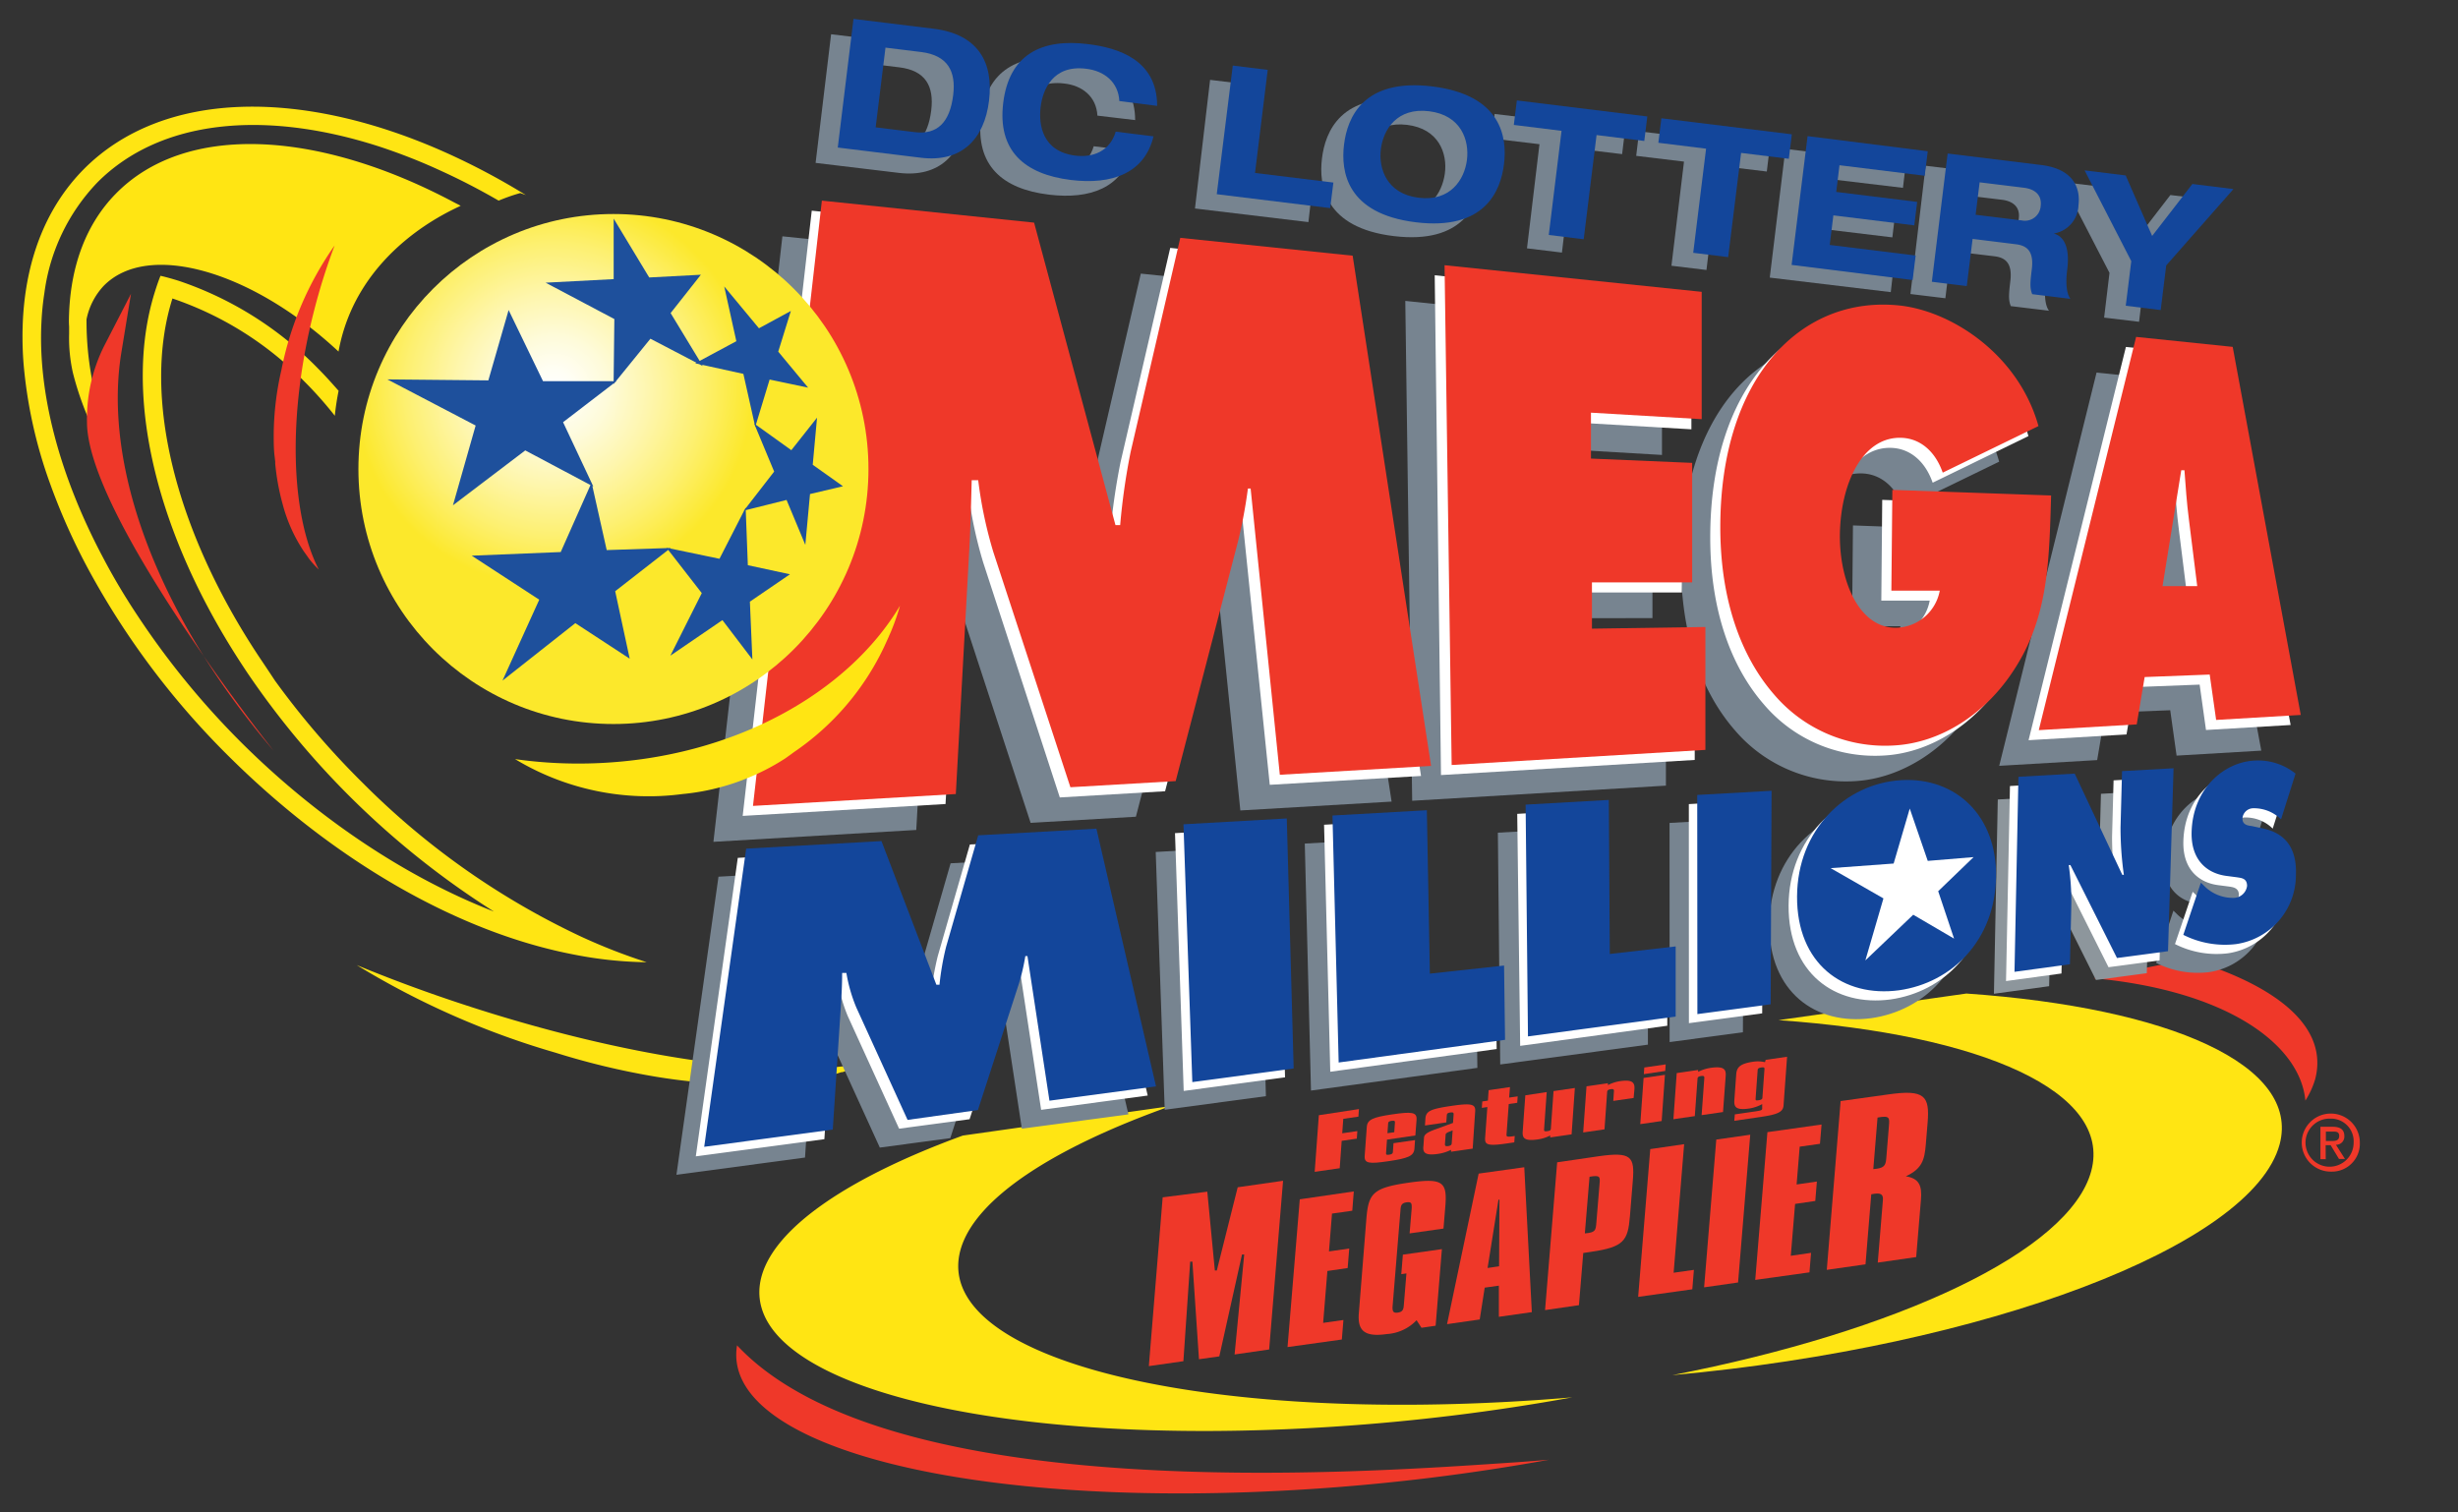 <svg id="Layer_2" data-name="Layer 2" xmlns="http://www.w3.org/2000/svg" xmlns:xlink="http://www.w3.org/1999/xlink" viewBox="0 0 325 200"><rect x="0" y="0" width="325" height="200" fill="#333333" stroke="none"/><defs><radialGradient id="radial-gradient" cx="74.24" cy="53.16" r="26.9" gradientTransform="translate(0.41) scale(0.98 0.97)" gradientUnits="userSpaceOnUse"><stop offset="0" stop-color="#fff"/><stop offset="0.1" stop-color="#fffef5"/><stop offset="0.27" stop-color="#fefbda"/><stop offset="0.48" stop-color="#fef6ae"/><stop offset="0.74" stop-color="#fdf071"/><stop offset="1" stop-color="#fce82b"/></radialGradient></defs><title>mega_millions</title><path d="M97.45,177.9c-2.21,13.47,31.17,21.94,75.9,19a276.69,276.69,0,0,0,31.46-3.87c-1.71.14-3.43.28-5.16.39C180.58,194.69,117.6,199.41,97.45,177.9Z" style="fill:#ef3829"/><path d="M127,165.27c1.89-6.78,12.32-13.51,27.75-19l-27.44,3.89c-14.79,5.4-24.75,12-26.6,18.56-3.91,14,30,22.92,75.72,19.93a275.44,275.44,0,0,0,31.46-3.87c-1.72.14-3.44.28-5.16.39C157,188.19,123.12,179.28,127,165.27Z" style="fill:#ffe513"/><path d="M260,131.38l-24.84,3.52c26.94,1.89,44.14,9.48,41.35,19.94-2.84,10.65-25.59,21.21-55.38,27,41.26-3.74,76.69-17.06,80.29-30.53C304.18,140.86,286.94,133.26,260,131.38Z" style="fill:#ffe513"/><path d="M159.63,157.58l1,10.42.26,0,2.76-11,6-.86-1.84,22.31-4.57.66,1.27-13.22-.29,0-3,13.47-2.69.38-.87-12.91-.29,0-.9,13.17-4.57.65,1.83-22.32Z" style="fill:#ef3829"/><path d="M179,157.55l-.2,2.55-2.68.38-.4,5,2.68-.38-.21,2.58-2.68.39-.56,6.86,2.68-.38-.21,2.58-7.18,1,1.62-19.54Z" style="fill:#ef3829"/><path d="M186.26,156.39c4.55-.65,5.11-.09,4.84,3.18l-.24,2.89-4.48.64.28-3.37c0-.55,0-.83-.67-.74s-.77.42-.81.95l-1.06,12.92c0,.55.1.8.71.71s.73-.38.78-.92l.35-4.26-.68.1.21-2.58,5.16-.73-.83,10.13-1.87.27-.65-1a5.92,5.92,0,0,1-3.94,1.83c-3.06.44-3.88-.54-3.69-2.8l1-12.52C180.95,157.79,181.55,157.07,186.26,156.39Z" style="fill:#ef3829"/><path d="M198.13,158.64l.13,0-.05,8.81-1.52.22Zm-2.62-3.45-4.18,19.91,4.32-.62.66-4.21,1.87-.26,0,4.12,4.36-.62-1-19.16Z" style="fill:#ef3829"/><path d="M210.17,155.61c1.43-.25,1.41,0,1.32,1l-.42,5.11c-.08,1-.13,1.26-1.52,1.38Zm-4.28-1.91-1.6,19.54,4.48-.65.57-6.9,1-.15c4.39-.63,4.9-1.47,5.17-4.69l.38-4.67c.27-3.25-.19-3.9-4.54-3.28Z" style="fill:#ef3829"/><path d="M222.68,151.3l-1.39,17,2.68-.38-.21,2.57-7.16,1,1.6-19.54Z" style="fill:#ef3829"/><path d="M231.42,150.05l-1.61,19.54-4.49.64,1.61-19.54Z" style="fill:#ef3829"/><path d="M240.85,148.7l-.21,2.55-2.68.38-.41,5,2.68-.39-.21,2.57-2.67.39-.57,6.86,2.68-.39-.21,2.58-7.17,1,1.61-19.54Z" style="fill:#ef3829"/><path d="M248.25,147.78c1.63-.29,1.6,0,1.5,1.17l-.35,4.29c-.08,1-.4,1.25-1.71,1.36Zm-4.88-2.18-1.83,22.32,5.12-.73.76-9.26c1.19-.25,1.61-.07,1.54.76l-.68,8.27,5.08-.73.63-7.58c.15-1.84-.21-2.82-2-3.1,2.16-1,2.47-2.18,2.64-4.18l.24-2.91c.29-3.52-.36-4.43-5.19-3.74Z" style="fill:#ef3829"/><path d="M179.68,146.66l-.07,1-2,.29-.14,1.91,2-.29-.07,1-2,.29-.26,3.62-3.31.48.55-7.49Z" style="fill:#ef3829"/><path d="M183.45,149.85l.09-1.27c0-.2.09-.32.49-.37s.43.06.41.24l-.09,1.27Zm-.06.85,3.75-.55.16-2.09c.07-1-.63-1.08-3.22-.7s-3.29.7-3.36,1.66l-.28,3.83c-.07,1,.58,1.08,3.15.7s3.36-.68,3.43-1.66l.08-1.13-2.85.41-.08,1.14c0,.19-.07.32-.47.38s-.45,0-.43-.25Z" style="fill:#ef3829"/><path d="M194.72,151.89l-2.86.41,0-.25a5.69,5.69,0,0,1-1.76.54c-1.75.25-2-.22-1.89-1.09l.07-1c0-.44.34-.73,1.42-1.13l2.42-.88.08-1.14c0-.2-.05-.29-.43-.24s-.46.17-.47.37l-.07.94-2.82.41.06-.91c.07-1,.68-1.27,3.36-1.67s3.29-.27,3.22.71Zm-3.13-2.22c-.29.11-.44.23-.45.37v.08l-.09,1.19c0,.21.1.3.45.24s.44-.18.45-.38l.12-1.69Z" style="fill:#ef3829"/><path d="M199.65,143.75l-.11,1.39,1.13-.16-.06.85-1.12.16-.3,4.1a.1.1,0,0,0,0,0c0,.2.15.26.73.18l.36-.05-.06.84-1.16.17c-2.59.37-2.75.05-2.69-.84l.29-4-.73.11.06-.85.74-.11.1-1.38Z" style="fill:#ef3829"/><path d="M204.51,144.41l-.35,4.94c0,.19,0,.29.43.23s.45-.16.47-.36l.35-4.94,2.82-.41L207.8,150l-2.83.41,0-.26a5,5,0,0,1-1.63.52c-1.86.27-2.08-.22-2-1.12l.34-4.71Z" style="fill:#ef3829"/><path d="M216,145.19l-2.69.39.09-1.32c0-.19-.08-.28-.43-.23s-.46.17-.47.37l-.35,4.94-2.82.41.44-6.1,2.83-.41,0,.25a5.11,5.11,0,0,1,1.58-.52c1.75-.26,2,.24,1.92,1.14Z" style="fill:#ef3829"/><path d="M220.24,140.75l-.06.87-2.83.42.06-.88Zm-.1,1.38-.43,6.11-2.83.41.44-6.11Z" style="fill:#ef3829"/><path d="M227.82,147.05l-2.83.41.36-4.94c0-.19-.07-.28-.43-.23s-.46.17-.47.36l-.36,4.94-2.83.41.44-6.1,2.83-.41,0,.25a5.33,5.33,0,0,1,1.64-.53c1.87-.27,2.07.25,2,1.13Z" style="fill:#ef3829"/><path d="M233.3,141.38l-.27,3.74c0,.2-.09.31-.5.37s-.41,0-.4-.24l.27-3.73c0-.18.09-.3.47-.36S233.32,141.18,233.3,141.38Zm.07-.92a4.08,4.08,0,0,0-1.57-.06c-1.9.27-2.18.85-2.24,1.74l-.24,3.32c-.06.88.14,1.4,2,1.12A5.16,5.16,0,0,0,233,146l0,.57c0,.17-.09.27-.52.33l-.28.05-2.82.41-.07.85,3.56-.52c2.09-.31,2.88-.62,2.95-1.48l.47-6.47-2.83.41Z" style="fill:#ef3829"/><path d="M290.27,127.09l-4.83.54-8.62,1.73c17.53,1.61,27.31,8.69,28,16.18a11.23,11.23,0,0,0,1.3-2.85C307.82,136.12,301.71,130.69,290.27,127.09Z" style="fill:#ef3829"/><path d="M60.65,132.62c-4.71-1.56-9.21-3.24-13.48-5a107.93,107.93,0,0,0,26.27,11.58,98.81,98.81,0,0,0,13.16,3.16c1.63.27,3.12.47,4.55.62l1.07.09.44,0a67,67,0,0,0,8.34.33,35.53,35.53,0,0,0,9.35-1.33l.89-.29.14,0,.45-.15a13.74,13.74,0,0,0,2.14-1C103,142.74,82.74,139.95,60.65,132.62Z" style="fill:#ffe513"/><path d="M3.07,41.61c.52-7.63,3.12-14.29,8-19.23,10.55-10.62,29.12-10.7,48.19-2.06A91.54,91.54,0,0,1,69,25.47l.53.32-.74-.26c-1,.28-1.92.61-2.86,1q-3.73-2.16-7.47-3.87A76,76,0,0,0,50,19.33c-15-4.81-28.8-3.57-37.13,4.8a26,26,0,0,0-7,14.61,35.4,35.4,0,0,0-.39,3.88C5,52,7.85,62.88,13.66,73.8q2,3.81,4.52,7.6a107.23,107.23,0,0,0,13.94,17h0c10.1,10,21.79,17.71,33.19,22.14A111.3,111.3,0,0,1,32.83,89.15q-1.13-1.68-2.18-3.37c-10.37-16.71-14.21-34.08-10.23-47,.24-.78.5-1.56.8-2.31.79.18,1.59.41,2.4.66A46.37,46.37,0,0,1,42,48.68c1,1,1.89,2,2.77,3-.22,1.08-.39,2.19-.5,3.3a50.38,50.38,0,0,0-4-4.51,44.28,44.28,0,0,0-17.47-11c-4.06,12.84.3,30.63,11.56,47.54q1,1.48,2,3A108.75,108.75,0,0,0,48,103.57a101.62,101.62,0,0,0,28.87,20.3,76.36,76.36,0,0,0,8.64,3.37,52.62,52.62,0,0,1-9.55-1C60.8,123.36,44.37,114,30.37,100.13A105.47,105.47,0,0,1,11.72,75.35,83.45,83.45,0,0,1,6.64,64,61.85,61.85,0,0,1,3.12,48.13,44.81,44.81,0,0,1,3.07,41.61Z" style="fill:#ffe513"/><path d="M9.14,41.3c.27-6.23,2.24-11.65,6.13-15.64,9.23-9.47,26.74-8.44,44.58,1,.35.19.71.36,1.06.55-.8.45-13.69,5.65-16.15,19.28C33.26,35.76,19.51,31.85,13.7,37.81a9.06,9.06,0,0,0-2.26,4.42A41.48,41.48,0,0,0,13.08,54a62.18,62.18,0,0,0,3.66,9.89,39.69,39.69,0,0,1-7.1-14.59,20.87,20.87,0,0,1-.5-5.12c0-.33,0-.68,0-1C9.09,42.52,9.12,41.91,9.14,41.3Z" style="fill:#ffe513"/><path d="M13.72,45.85l3.6-7-1.27,7.74c-2.51,15.28,5,35,20.12,52.67,0,0-24.67-31-24.67-43.45A21.55,21.55,0,0,1,13.72,45.85Z" style="fill:#ef3829"/><path d="M41.55,41a80.45,80.45,0,0,1,2.7-8.55A43.08,43.08,0,0,0,37.19,49a38.91,38.91,0,0,0-1,8.42c0,1,0,2,.12,2.93l.08.69,0,.28a31,31,0,0,0,1,5.42,20.82,20.82,0,0,0,2.76,6.14l.42.59.07.1.21.3a11.93,11.93,0,0,0,1.3,1.44C38.45,68.12,37.95,55,41.55,41Z" style="fill:#ef3829"/><path d="M103.45,31.25l28.06,2.91h0l10.76,40h.62a86.3,86.3,0,0,1,1.38-9.65h0l6.57-28.33h0l22.79,2.36h0L184,106h0l-20,1.17h0l-3.86-37.85h-.41a64.23,64.23,0,0,1-1.3,7h0L150.19,108h0l-13.92.81h0l-10.14-31h0a56.25,56.25,0,0,1-2-9.5h0l-.86,0h0c-.08,3-.15,6.17-.32,9.19h0l-1.8,32.25h0l-26.82,1.57h0Z" style="fill:#778490"/><path d="M185.81,39.79l33.94,3.52h0V60.16h0l-14.64-.86h0l0,6.07h0l13.38.57h0l0,15.8H205.27l0,6.12h0l15-.22h0v16.25h0l-33.55,2h0Z" style="fill:#778490"/><path d="M266,70.24c-.25,8.66-.38,15.87-4.67,22.69h0c-3.94,6.3-10.05,10-16,10.36h0a19.27,19.27,0,0,1-16-6.79h0c-4.34-5-7.07-12.46-7.07-22.08h0c0-19.78,10.67-30.7,23.72-29.31h0c6.82.73,15.68,6.41,18.35,15.94h0l-12.66,6.16h0c-1-2.87-3-4.47-5.33-4.6h0c-5.23-.29-8.23,6-8.27,13h0c0,6.32,2.73,12.18,7.45,12.11h0a6,6,0,0,0,5.76-4.91h0l-6.4,0h0L245,69.48h0Z" style="fill:#778490"/><path d="M280.71,82.25l2.48-15.35h0l.42,0h0c.16,2.15.31,4.37.59,6.51h0l1.1,8.82h-4.59Zm-2.36,12,8.6-.33h0l.84,6h0l11.2-.66h0l-9-48.67h0l-12.78-1.32h0l-12.87,52h0l12.95-.76h0Z" style="fill:#778490"/><path d="M152.81,112.66l13.66-.77h0l.91,33.06h0L154,146.75h0Z" style="fill:#778490"/><path d="M172.52,111.55l12.48-.7h0l.4,21.61h0l9.81-1.07h0l.13,9.82h0l-22,3h0Z" style="fill:#778490"/><path d="M198.05,110.11l11-.62h0l.13,20.37h0l8.71-1h0l0,9.28h0l-19.53,2.62h0Z" style="fill:#778490"/><path d="M220.75,108.82l9.82-.55h0l-.12,28.23h0l-9.69,1.3h0Z" style="fill:#778490"/><path d="M247.66,115.8c2.73-.22,4.36,2,4.32,4.84h0c0,3-1.86,5.3-4.45,5.58h0c-2.63.29-4.47-1.62-4.43-4.73h0C243.13,118.6,244.89,116,247.66,115.8Zm.11-8.94c-7.41.41-13.77,6.54-13.83,15.36h0c-.05,8.94,6.13,13.41,13.48,12.42h0c7.05-1,12.67-6.64,12.83-14.94h0C260.4,111.52,254.88,106.47,247.77,106.86Z" style="fill:#778490"/><path d="M264.15,105.72l7.41-.42h0l6.26,13.33h0l.21,0h0a44.29,44.29,0,0,1-.44-6.22h0l.2-7.44h0l6.79-.38h0l-.73,24.1h0l-6.72.9h0L271,117.32h0l-.22,0h0a34.15,34.15,0,0,1,.35,5h0l-.19,8.09h0l-7.3,1h0Z" style="fill:#8d969c"/><path d="M287.37,120.42l.33.31h0a5.32,5.32,0,0,0,4.07,1.7h0a1.81,1.81,0,0,0,1.71-1.58h0c0-1.05-.82-1.05-1.41-1.15h0l-1.31-.17h0c-2.58-.32-4.74-2.1-4.62-5.86h0c.18-5.73,4.31-9.17,8.25-9.39h0A7.89,7.89,0,0,1,299.9,106h0L298,112.06h0a5.07,5.07,0,0,0-3.65-1.47h0a1.45,1.45,0,0,0-1.45,1.36h0c0,.88.77.93,1.27,1h0l1.45.31h0c2.66.57,4.51,2.28,4.36,6.16h0a9.23,9.23,0,0,1-7.89,9.13h0a12.21,12.21,0,0,1-7-1.22h0Z" style="fill:#778490"/><path d="M95,115.93l17.89-1h0l7.27,19h0l.41,0h0a35.76,35.76,0,0,1,.87-5h0l4.25-14.77h0l15.63-.88h0l7.88,34.08h0l-14.09,1.89h0l-2.91-19.11h0l-.28,0h0a27.24,27.24,0,0,1-.85,3.65h0l-5.42,16.71h0l-9.32,1.25h0l-6.78-14.87h0a20.69,20.69,0,0,1-1.31-4.57h0l-.56.05h0c0,1.51-.08,3.06-.18,4.57h0l-1.06,16.14h0l-17,2.28h0Z" style="fill:#778490"/><path d="M107.33,27.86l28.06,2.91h0l10.77,40h.62a87.11,87.11,0,0,1,1.38-9.66h0l6.57-28.33h0l22.79,2.36h0l10.37,67.47h0l-20,1.17h0L164,65.94h-.41a65,65,0,0,1-1.3,7h0l-8.24,31.69h0l-13.92.82h0L130,74.38h0a56.24,56.24,0,0,1-2-9.5h0l-.86,0h0c-.08,3-.15,6.17-.32,9.19h0l-1.8,32.25h0l-26.82,1.57h0Z" style="fill:#fff"/><path d="M189.7,36.4l33.94,3.52h0V56.77h0L209,55.91h0l0,6.07h0l13.38.57h0l0,15.8h-13.3l0,6.12h0l15-.23h0v16.25h0l-33.55,2h0Z" style="fill:#fff"/><path d="M269.87,66.85c-.25,8.66-.37,15.87-4.67,22.69h0c-3.94,6.3-10.05,10-16,10.36h0a19.27,19.27,0,0,1-16-6.78h0c-4.34-5-7.08-12.46-7.07-22.08h0c0-19.78,10.67-30.7,23.72-29.31h0c6.82.73,15.68,6.41,18.35,15.94h0l-12.66,6.16h0c-1-2.87-3-4.47-5.33-4.6h0c-5.23-.29-8.23,6-8.27,13h0c0,6.32,2.73,12.18,7.45,12.1h0a6,6,0,0,0,5.76-4.91h0l-6.4,0h0l.12-13.32h0Z" style="fill:#fff"/><path d="M284.6,78.86l2.48-15.35h0l.42,0h0c.16,2.15.31,4.37.59,6.51h0l1.1,8.82H284.6Zm-2.36,12,8.6-.33h0l.84,6h0l11.19-.66h0l-9-48.67h0l-12.78-1.32h0l-12.87,52h0l12.95-.76h0Z" style="fill:#fff"/><path d="M108.67,26.53l28.06,2.91h0l10.76,40h.62a86.66,86.66,0,0,1,1.38-9.66h0l6.57-28.33h0l22.79,2.36h0l10.37,67.47h0l-20,1.17h0L165.36,64.6H165a64.48,64.48,0,0,1-1.31,7h0l-8.24,31.69h0l-13.92.81h0L131.34,73h0a56.27,56.27,0,0,1-2-9.5h0l-.86,0h0c-.08,3-.15,6.17-.32,9.19h0L126.38,105h0l-26.82,1.57h0Z" style="fill:#ef3829"/><path d="M191,35.07,225,38.59h0V55.43h0l-14.64-.86h0l0,6.07h0l13.38.57h0l0,15.8H210.49l0,6.12h0l15-.22h0V99.16h0l-33.55,2h0Z" style="fill:#ef3829"/><path d="M271.2,65.52c-.25,8.66-.37,15.87-4.67,22.69h0c-3.93,6.3-10,10-16,10.36h0a19.27,19.27,0,0,1-16-6.78h0c-4.33-5-7.07-12.46-7.07-22.08h0c0-19.78,10.67-30.7,23.72-29.31h0c6.81.73,15.68,6.41,18.35,15.94h0l-12.66,6.16h0c-1-2.87-3-4.47-5.33-4.6h0c-5.23-.29-8.23,6-8.27,13h0c0,6.32,2.73,12.18,7.45,12.11h0a6,6,0,0,0,5.76-4.91h-6.4l.13-13.32h0Z" style="fill:#ef3829"/><path d="M285.93,77.53l2.48-15.35h0l.42,0h0c.16,2.15.31,4.37.59,6.51h0l1.1,8.82h-4.59Zm-2.36,12,8.6-.33h0l.85,6h0l11.19-.66h0l-9-48.67h0l-12.77-1.32h0l-12.87,52h0l12.95-.76h0Z" style="fill:#ef3829"/><path d="M155.36,110.17,169,109.4h0l.91,33.06h0l-13.4,1.8h0Z" style="fill:#fff"/><path d="M175.07,109.06l12.48-.7h0l.4,21.61h0l9.81-1.07h0l.13,9.82h0l-22,3h0Z" style="fill:#fff"/><path d="M200.61,107.62l11-.62h0l.13,20.37h0l8.71-1h0l0,9.27h0L201,138.3h0Z" style="fill:#fff"/><path d="M223.3,106.33l9.82-.55h0L233,134h0l-9.69,1.3h0Z" style="fill:#fff"/><path d="M250.21,113.31c2.73-.22,4.36,2,4.32,4.84h0c0,3-1.86,5.3-4.45,5.58h0c-2.63.29-4.47-1.63-4.43-4.73h0C245.68,116.11,247.45,113.54,250.21,113.31Zm.11-8.94c-7.41.41-13.78,6.54-13.83,15.37h0c-.05,8.94,6.13,13.41,13.48,12.42h0c7.05-1,12.67-6.64,12.83-14.93h0C263,109,257.44,104,250.33,104.37Z" style="fill:#fff"/><path d="M265.76,103.94l7.44-.42h0l6.29,13.38h0l.21,0h0a44.82,44.82,0,0,1-.44-6.24h0l.2-7.47h0l6.81-.38h0L285.54,127h0l-6.75.9h0l-6.16-12.29h0l-.22,0h0a34.43,34.43,0,0,1,.35,5h0l-.19,8.12h0l-7.33,1h0Z" style="fill:#fff"/><path d="M289.92,117.93l.33.31h0a5.31,5.31,0,0,0,4.07,1.7h0a1.81,1.81,0,0,0,1.71-1.58h0c0-1-.82-1.05-1.41-1.14h0l-1.31-.17h0c-2.58-.33-4.74-2.1-4.62-5.86h0c.18-5.73,4.31-9.17,8.25-9.39h0a7.91,7.91,0,0,1,5.49,1.72h0l-1.93,6.05h0a5.07,5.07,0,0,0-3.65-1.47h0a1.45,1.45,0,0,0-1.45,1.36h0c0,.88.77.93,1.27,1h0l1.44.31h0c2.66.57,4.51,2.28,4.36,6.16h0a9.24,9.24,0,0,1-7.89,9.13h0a12.21,12.21,0,0,1-7-1.22h0Z" style="fill:#fff"/><path d="M97.55,113.44l17.89-1h0l7.27,19h0l.41,0h0a36,36,0,0,1,.87-5h0l4.25-14.77h0l15.63-.88h0l7.88,34.08h0l-14.09,1.89h0l-2.91-19.12h0l-.28,0h0a27.14,27.14,0,0,1-.85,3.65h0l-5.42,16.71h0l-9.32,1.25h0l-6.78-14.87h0a20.61,20.61,0,0,1-1.31-4.56h0l-.56,0h0c0,1.51-.08,3.06-.18,4.57h0L109,150.64h0l-17,2.27h0Z" style="fill:#fff"/><path d="M156.48,109l13.66-.77h0l.91,33.06h0l-13.4,1.8h0Z" style="fill:#13469b"/><path d="M176.18,107.84l12.48-.7h0l.4,21.61h0l9.81-1.07h0l.13,9.82h0l-22,3h0Z" style="fill:#13469b"/><path d="M201.72,106.4l11-.62h0l.13,20.37h0l8.71-1h0l0,9.28h0l-19.53,2.62h0Z" style="fill:#13469b"/><path d="M224.41,105.12l9.83-.55h0l-.12,28.23h0l-9.69,1.3h0Z" style="fill:#13469b"/><path d="M266.88,102.72l7.44-.42h0l6.29,13.38h0l.21,0h0a44.51,44.51,0,0,1-.44-6.24h0l.2-7.47h0l6.81-.38h0l-.73,24.19h0l-6.75.9h0l-6.16-12.29h0l-.22,0h0a34.42,34.42,0,0,1,.35,5h0l-.19,8.12h0l-7.33,1h0Z" style="fill:#13469b"/><path d="M291,116.72l.33.31h0a5.32,5.32,0,0,0,4.07,1.7h0a1.81,1.81,0,0,0,1.71-1.58h0c0-1.05-.81-1.05-1.4-1.15h0l-1.31-.17h0c-2.58-.33-4.74-2.1-4.62-5.86h0c.18-5.73,4.31-9.17,8.25-9.39h0a7.9,7.9,0,0,1,5.49,1.72h0l-1.92,6.05h0a5.08,5.08,0,0,0-3.65-1.47h0a1.45,1.45,0,0,0-1.45,1.36h0c0,.88.78.93,1.27,1h0l1.44.31h0c2.66.57,4.51,2.28,4.36,6.16h0a9.23,9.23,0,0,1-7.89,9.13h0a12.23,12.23,0,0,1-7-1.22h0Z" style="fill:#13469b"/><path d="M98.66,112.22l17.89-1h0l7.26,19h0l.41,0h0a35.63,35.63,0,0,1,.87-5h0l4.25-14.76h0l15.63-.88h0l7.88,34.08h0l-14.09,1.89h0l-2.91-19.12h0l-.28,0h0a27.06,27.06,0,0,1-.85,3.65h0l-5.42,16.71h0L120,148.09h0l-6.78-14.87h0a20.57,20.57,0,0,1-1.31-4.56h0l-.56,0h0c0,1.51-.08,3.06-.18,4.57h0l-1.06,16.14h0l-17,2.28h0Z" style="fill:#13469b"/><path d="M251.44,103.16c-7.41.41-13.78,6.54-13.83,15.37h0c-.05,8.93,6.13,13.41,13.48,12.42h0c7.05-1,12.67-6.64,12.83-14.93h0C264.07,107.82,258.55,102.77,251.44,103.16Z" style="fill:#13469b"/><polygon points="250.38 114.19 252.51 106.92 252.51 106.92 254.89 113.84 254.89 113.84 260.95 113.34 260.95 113.34 256.27 117.85 256.27 117.85 258.37 124.12 258.37 124.12 252.97 120.96 252.97 120.96 246.64 127 246.64 127 249.03 118.8 249.03 118.8 242.05 114.8 242.05 114.8 250.38 114.19" style="fill:#fff"/><path d="M64.62,83.86l1.7,1.09,1.27.36-.31.2-.06.17a11.59,11.59,0,0,0-2.64,2.54h-.11v-.9l.07-1.61A7.79,7.79,0,0,0,64.62,83.86Z" style="fill:#ffe513"/><path d="M79.15,100.91a59.65,59.65,0,0,1-11.05-.53A34.15,34.15,0,0,0,90.25,105a30.1,30.1,0,0,0,10.23-2.84,28.72,28.72,0,0,0,3.39-1.9l.78-.56.31-.23a34.87,34.87,0,0,0,12-14.06l.53-1.17.08-.19.26-.59A31.42,31.42,0,0,0,119,80.1C112.06,91.7,97,100.12,79.15,100.91Z" style="fill:#ffe513"/><path d="M308.27,154.93a3.84,3.84,0,1,1,3.75-3.84A3.69,3.69,0,0,1,308.27,154.93Zm0-7a3.18,3.18,0,1,0,2.93,3.17A3,3,0,0,0,308.27,147.92Zm-.76,5.36h-.7V149h1.61c1,0,1.55.36,1.55,1.22a1.08,1.08,0,0,1-1.11,1.16l1.19,1.87h-.79l-1.1-1.82h-.66Zm.78-2.41c.52,0,1-.05,1-.67s-.5-.57-.92-.57h-.84v1.24Z" style="fill:#ef3829"/><circle cx="81.11" cy="62.02" r="33.72" style="fill:url(#radial-gradient)"/><path d="M102.9,46.5l3.95,4.76h0l-5.09-1.07h0l-1.9,6.25h0l-1.57-7h0l-6.37-1.4h0l5.44-2.92h0l-1.6-7.24h0l4.59,5.53h0l4.22-2.29h0Zm4.2,18.83-.62,6.72h0L104,66.11h0l-5.64,1.41h0l4-5.16h0L99.71,56h0l4.92,3.53h0l3.4-4.3h0l-.57,6.23h0l4,2.84h0ZM95.52,82,88.64,86.7h0l4.15-8.27h0l-4.66-6h0l7,1.46h0l3.46-6.76h0l.29,7.61h0l5.57,1.2h0l-5.3,3.62h0l.33,7.64h0Zm-24.22-2.7-8.93-5.82h0L74.14,73h0l4.08-9.19h0l2,8.93h0l8.46-.28h0l-7.34,5.72h0l1.92,8.92h0L76.07,82.4h0L66.44,90h0Zm-6.73-29L67.25,41h0l4.55,9.41h0l9.71,0h0l-7.06,5.42h0l4,8.51h0l-9-4.78h0l-9.56,7.26h0l3-10.55h0L51.22,50.17h0ZM85.84,36.69l6.83-.36h0l-4,5.07h0l4.25,7h0L86,44.79h0l-4.87,6h0l.1-8.6h0l-9.09-4.81h0l9-.47h0l0-8h0Z" style="fill:#1e509c"/><path d="M109.89,4.53l10.61,1.27c5.84.7,8,4.39,7.34,9.51s-3.64,8.19-9,7.55l-11-1.32Zm3,14.33,5.15.62c3.05.37,4.65-1.3,5.09-4.9.38-3.15-.72-5.26-4.25-5.68l-4.72-.57Z" style="fill:#778490"/><path d="M145.1,15.29c-.13-2.51-2-4-4.42-4.25-4.38-.53-5.73,2.79-6,5.1s.24,5.86,4.62,6.38c2.24.27,4.54-.54,5.31-3.18l5,.6c-1.17,4.89-5.49,6.45-10.9,5.8-6.2-.74-9.74-3.88-9-10.19S134.71,7,140.91,7.77c4.1.49,9.19,2.17,9.18,8.11Z" style="fill:#778490"/><path d="M160,10.56l4.62.56L163,24.74,173.39,26,173,29.37l-15-1.8Z" style="fill:#778490"/><path d="M186.45,13.25c9.15,1.1,9.93,6.7,9.5,10.26s-2.51,8.81-11.66,7.71-9.93-6.71-9.5-10.26S177.3,12.15,186.45,13.25ZM184.68,28c4.19.5,6-2.42,6.36-5.06s-.79-5.92-5-6.43-6,2.42-6.36,5.06S180.49,27.47,184.68,28Z" style="fill:#778490"/><path d="M203.55,19.07l-6.32-.76.39-3.24,17.25,2.07-.39,3.24-6.32-.76L206.52,33.4l-4.62-.56Z" style="fill:#778490"/><path d="M222.66,21.37l-6.32-.76.39-3.24L234,19.44l-.39,3.24-6.32-.76L225.63,35.7,221,35.14Z" style="fill:#778490"/><path d="M236.07,19.69,252,21.6l-.39,3.24L240.3,23.49,239.88,27l10.7,1.29-.37,3.1-10.7-1.29L239,34l11.37,1.37L250,38.63l-16-1.92Z" style="fill:#778490"/><path d="M254.61,21.92,267,23.41c4.72.57,5.16,3.54,4.95,5.28a3.91,3.91,0,0,1-3.26,3.77v0c2,.55,2,3.16,1.79,4.83-.1.83-.27,2.84.44,3.8l-5.05-.61c-.33-.84-.27-1.53-.06-3.32.29-2.38-.67-3.1-2.1-3.27l-5.74-.69-.75,6.24-4.62-.56ZM258.33,30l6.12.74a2.08,2.08,0,0,0,2.48-1.9c.2-1.69-1.08-2.28-2.2-2.42l-5.89-.71Z" style="fill:#778490"/><path d="M278.92,36.08l-6.2-12,5.43.65,3.52,7.94,5.3-6.88,5.43.65-8.86,10.18-.71,5.93L278.21,42Z" style="fill:#778490"/><path d="M112.85,2.5l10.6,1.3c5.84.72,7.95,4.41,7.32,9.53s-3.67,8.18-9,7.53l-11-1.35Zm2.93,14.34,5.15.63c3,.38,4.66-1.29,5.1-4.89.39-3.14-.71-5.26-4.23-5.7l-4.72-.58Z" style="fill:#13469b"/><path d="M148,13.36c-.13-2.51-2-4-4.41-4.27-4.38-.54-5.73,2.78-6,5.09s.22,5.86,4.61,6.4c2.24.28,4.54-.53,5.32-3.17l5,.62c-1.18,4.89-5.51,6.43-10.92,5.77-6.19-.76-9.73-3.9-8.95-10.22s5-8.51,11.16-7.75C148,6.33,153,8,153,14Z" style="fill:#13469b"/><path d="M163,8.67l4.62.57-1.68,13.63,10.36,1.27-.42,3.38-15-1.84Z" style="fill:#13469b"/><path d="M189.39,11.43c9.15,1.13,9.91,6.73,9.47,10.28s-2.53,8.81-11.68,7.68-9.91-6.73-9.47-10.28S180.24,10.31,189.39,11.43Zm-1.81,14.72c4.19.52,6.05-2.4,6.38-5s-.77-5.92-5-6.44-6.05,2.4-6.38,5S183.38,25.64,187.58,26.15Z" style="fill:#13469b"/><path d="M206.47,17.3l-6.31-.78.4-3.24,17.25,2.12-.4,3.24-6.31-.78L209.4,31.64l-4.62-.57Z" style="fill:#13469b"/><path d="M225.58,19.66l-6.31-.78.4-3.24,17.25,2.12-.4,3.24-6.31-.78L228.5,34l-4.62-.57Z" style="fill:#13469b"/><path d="M239,18l15.89,2-.4,3.24-11.27-1.39-.43,3.53,10.7,1.32-.38,3.1-10.7-1.32-.48,3.91,11.36,1.4-.4,3.24-16-2Z" style="fill:#13469b"/><path d="M257.52,20.3l12.37,1.52c4.72.58,5.15,3.56,4.93,5.3a3.9,3.9,0,0,1-3.27,3.76v0c2,.56,2,3.17,1.77,4.84-.1.83-.28,2.84.43,3.8l-5.05-.62c-.33-.84-.27-1.53-.05-3.32.29-2.38-.66-3.1-2.09-3.28l-5.74-.71-.77,6.24-4.62-.57Zm3.7,8.1,6.12.75a2.08,2.08,0,0,0,2.48-1.9c.21-1.69-1.07-2.28-2.19-2.42l-5.88-.72Z" style="fill:#13469b"/><path d="M281.8,34.53l-6.17-12,5.43.67,3.5,8,5.32-6.87,5.43.67L286.42,35.1,285.69,41l-4.62-.57Z" style="fill:#13469b"/></svg>
